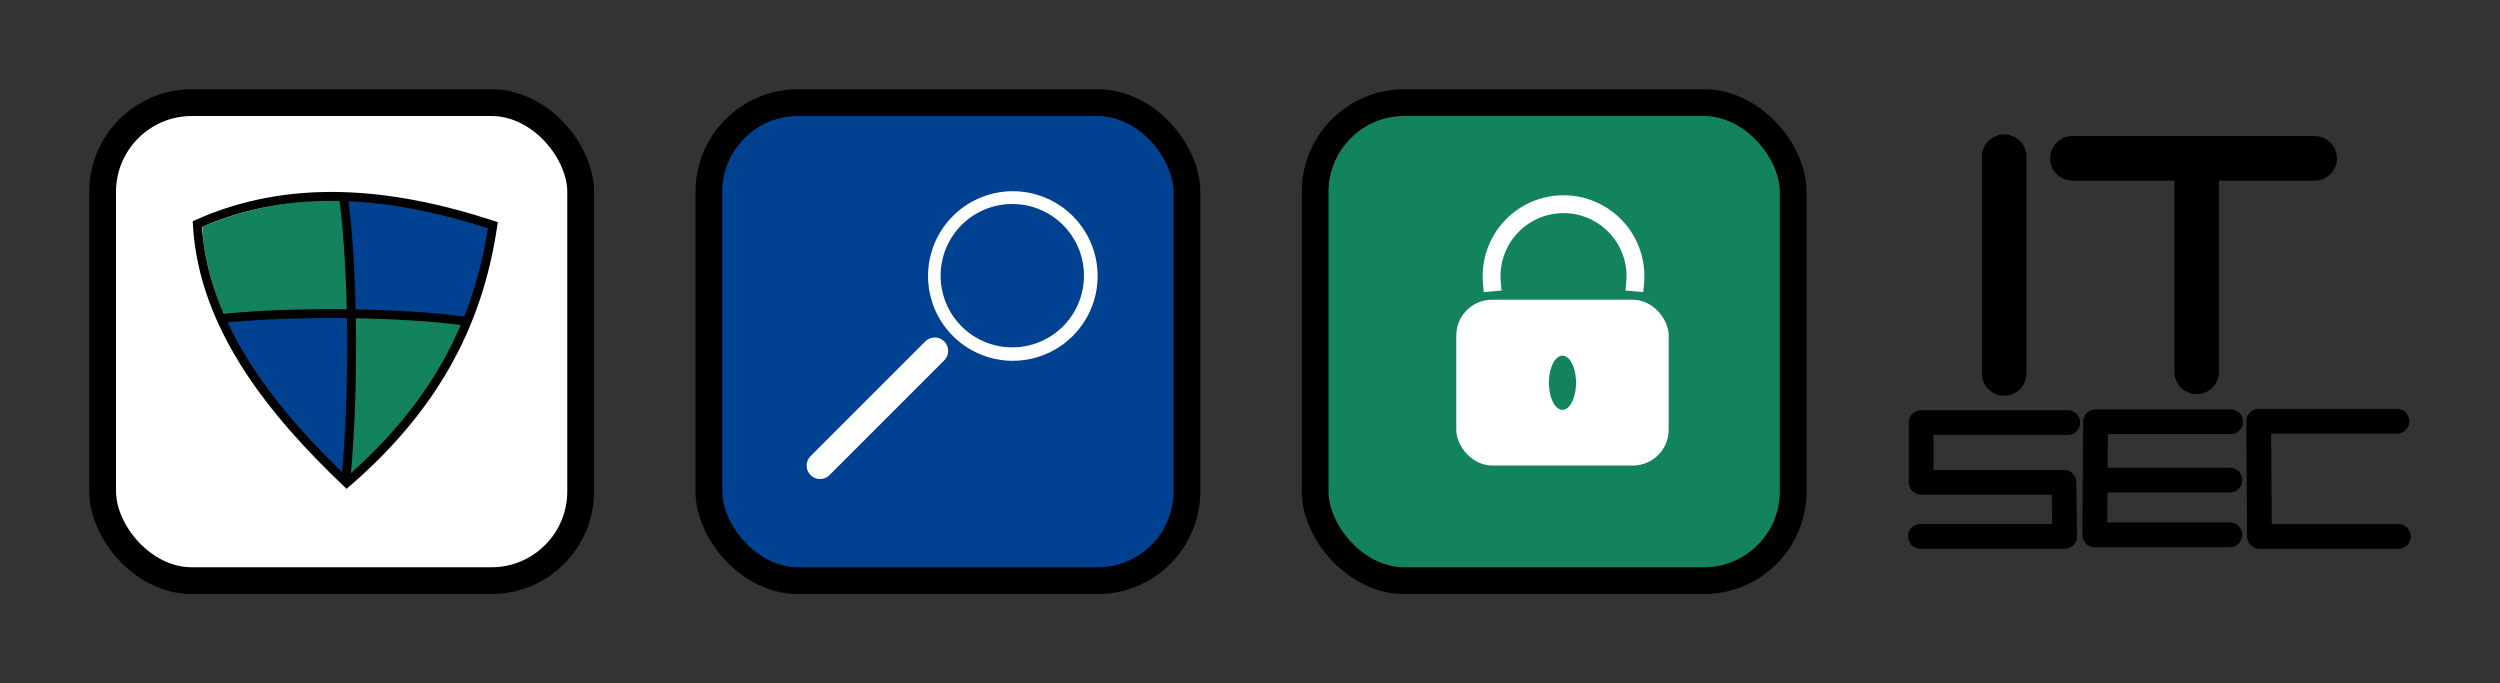 <?xml version="1.0" encoding="UTF-8" standalone="no"?>
<!-- Created with Inkscape (http://www.inkscape.org/) -->
<svg xmlns:dc="http://purl.org/dc/elements/1.1/" xmlns:cc="http://creativecommons.org/ns#" xmlns:rdf="http://www.w3.org/1999/02/22-rdf-syntax-ns#" xmlns:svg="http://www.w3.org/2000/svg" xmlns="http://www.w3.org/2000/svg" version="1.1" width="280.157" height="76.571" id="svg2">
  <rect width="100%" height="100%" fill="#333333" stroke="none"/>
  <defs id="defs4"/>
  <g transform="translate(-70.04,-29.122)" id="layer1">
    <g transform="translate(0,-0.502)" id="g3034">
      <g transform="translate(136.876,-61.761)" id="g3828">
        <g transform="translate(-65.812,-37.875)" id="g3807">
          <path d="m 223.571,146.826 0,24.286" id="path3787" style="fill:none;stroke:#000000;stroke-width:5;stroke-linecap:round;stroke-linejoin:miter;stroke-miterlimit:4;stroke-opacity:1;stroke-dasharray:none"/>
          <path d="m 231.214,147.005 27.143,0" id="path3789" style="fill:none;stroke:#000000;stroke-width:5;stroke-linecap:round;stroke-linejoin:miter;stroke-miterlimit:4;stroke-opacity:1;stroke-dasharray:none"/>
          <path d="m 245.143,147.005 0,23.929" id="path3791" style="fill:none;stroke:#000000;stroke-width:5;stroke-linecap:round;stroke-linejoin:miter;stroke-miterlimit:4;stroke-opacity:1;stroke-dasharray:none"/>
        </g>
        <g transform="translate(-60.536,-41.875)" id="g3822">
          <path d="m 225.418,180.614 -16.427,0 0,6.696 15.999,0 0.086,6.058 -16.17,0" id="path3793" style="fill:none;stroke:#000000;stroke-width:2.775;stroke-linecap:round;stroke-linejoin:round;stroke-miterlimit:4;stroke-opacity:1;stroke-dasharray:none"/>
          <path d="m 243.589,193.199 -15.144,0 0.086,-12.674 15.144,0" id="path3795" style="fill:none;stroke:#000000;stroke-width:2.775;stroke-linecap:round;stroke-linejoin:round;stroke-miterlimit:4;stroke-opacity:1;stroke-dasharray:none"/>
          <path d="m 228.959,187.061 14.63,0" id="path3797" style="fill:none;stroke:#000000;stroke-width:2.775;stroke-linecap:round;stroke-linejoin:round;stroke-miterlimit:4;stroke-opacity:1;stroke-dasharray:none"/>
          <path d="m 262.47,193.377 -15.571,0 -0.086,-12.913 15.486,0" id="path3799" style="fill:none;stroke:#000000;stroke-width:2.775;stroke-linecap:round;stroke-linejoin:round;stroke-miterlimit:4;stroke-opacity:1;stroke-dasharray:none"/>
        </g>
      </g>
    </g>
    <g transform="translate(1.686,0.502)" id="g3022">
      <rect width="53.571" height="53.571" rx="10" x="147.793" y="40.12" id="rect2985" style="fill:#004291;fill-opacity:1;stroke:#000000;stroke-width:3;stroke-linecap:round;stroke-linejoin:round;stroke-miterlimit:4;stroke-opacity:1;stroke-dasharray:none"/>
      <path d="m 108.929,222.184 a 8.75,8.75 0 1 1 -17.5,0 8.75,8.75 0 1 1 17.5,0 z" transform="translate(81.676,-162.634)" id="path3839" style="fill:#ffffff;fill-opacity:1;stroke:#ffffff;stroke-width:1.5;stroke-linecap:round;stroke-linejoin:round;stroke-miterlimit:4;stroke-opacity:1;stroke-dasharray:none"/>
      <path d="m 108.929,222.184 a 8.75,8.75 0 1 1 -17.5,0 8.75,8.75 0 1 1 17.5,0 z" transform="matrix(0.918,0,0,0.918,89.83,-144.452)" id="path3839-6" style="fill:#004291;fill-opacity:1;stroke:none"/>
      <path d="m 173.105,67.943 -12.857,12.857" id="path3841" style="fill:#ffffff;stroke:#ffffff;stroke-width:3;stroke-linecap:round;stroke-linejoin:miter;stroke-miterlimit:4;stroke-opacity:1;stroke-dasharray:none"/>
    </g>
    <g transform="translate(0,0.502)" id="g3010">
      <rect width="53.571" height="53.571" rx="10" x="81.54" y="40.12" id="rect2985-8" style="fill:#ffffff;fill-opacity:1;stroke:#000000;stroke-width:3;stroke-linecap:round;stroke-linejoin:round;stroke-miterlimit:4;stroke-opacity:1;stroke-dasharray:none"/>
      <g transform="translate(-113.214,-2.679)" id="g3929">
        <path d="m 220.053,82.987 c -3.997,-4.119 -6.255,-6.854 -8.602,-10.421 -1.143,-1.737 -2.911,-4.848 -2.911,-5.122 0,-0.31 3.263,-0.537 9.48,-0.66 l 4.455,-0.088 -0.003,3.003 c -0.005,5.178 -0.425,14.634 -0.662,14.899 -0.051,0.057 -0.842,-0.667 -1.758,-1.611 l 0,0 z" id="path3864" style="fill:#004291;fill-opacity:1;stroke:none"/>
        <path d="m 208.064,65.921 c -1.067,-2.526 -1.974,-6.191 -2.094,-8.462 l -0.041,-0.777 1.71,-0.646 c 3.042,-1.149 6.562,-1.917 10.114,-2.206 1.544,-0.126 4.042,-0.188 4.042,-0.101 0,0.02 0.058,0.509 0.129,1.086 0.236,1.925 0.516,5.891 0.608,8.632 l 0.091,2.71 -4.2,0.091 c -4.002,0.087 -6.83,0.218 -9.012,0.419 l -0.994,0.091 -0.354,-0.839 0,0 z" id="path3860" style="fill:#13835f;fill-opacity:1;stroke:none"/>
        <path d="m 234.569,66.958 c -1.604,-0.216 -5.558,-0.505 -7.922,-0.58 -1.329,-0.042 -2.785,-0.108 -3.236,-0.147 l -0.819,-0.071 -0.091,-2.643 c -0.117,-3.411 -0.431,-7.698 -0.701,-9.562 l -0.068,-0.473 1.517,0.103 c 3.919,0.266 8.931,1.251 13.613,2.676 l 1.354,0.412 -0.318,1.697 c -0.398,2.123 -1.225,5.201 -1.923,7.159 -0.294,0.824 -0.549,1.507 -0.568,1.517 -0.018,0.011 -0.396,-0.03 -0.839,-0.089 l 0,0 z" id="path3866" style="fill:#004291;fill-opacity:1;stroke:none"/>
        <path d="m 222.233,84.551 c 0.263,-1.591 0.677,-12.567 0.6,-15.935 l -0.047,-2.065 1.775,0.078 c 5.431,0.24 10.504,0.622 10.687,0.805 0.112,0.112 -1.706,3.671 -2.851,5.583 -1.175,1.961 -3.191,4.745 -4.717,6.511 -1.083,1.255 -5.25,5.466 -5.408,5.466 -0.062,0 -0.081,-0.2 -0.04,-0.444 z" id="path3862" style="fill:#13835f;fill-opacity:1;stroke:none"/>
        <g transform="translate(-65.103,7.378)" id="g3855">
          <path d="m 270.468,49.028 c 0.641,11.704 8.718,21.348 16.742,28.999 9.452,-8.168 14.697,-17.358 16.377,-28.871 -11.642,-3.804 -22.822,-4.723 -33.119,-0.128 z" id="path3847" style="fill:none;stroke:#000000;stroke-width:1px;stroke-linecap:butt;stroke-linejoin:miter;stroke-opacity:1"/>
          <path d="m 287.136,77.439 c 0.945,-9.851 0.792,-23.253 -0.253,-31.188" id="path3849" style="fill:none;stroke:#000000;stroke-width:1px;stroke-linecap:round;stroke-linejoin:miter;stroke-opacity:1"/>
          <path d="m 272.867,59.655 c 8.189,-0.92 20.679,-0.721 27.653,0.253" id="path3851" style="fill:none;stroke:#000000;stroke-width:1px;stroke-linecap:butt;stroke-linejoin:miter;stroke-opacity:1"/>
        </g>
      </g>
    </g>
    <g transform="translate(-0.997,-0.502)" id="g3028">
      <rect width="53.571" height="53.571" rx="10" x="218.415" y="41.124" id="rect2985-7" style="fill:#13835f;fill-opacity:1;stroke:#000000;stroke-width:3;stroke-linecap:round;stroke-linejoin:round;stroke-miterlimit:4;stroke-opacity:1;stroke-dasharray:none"/>
      <rect width="22.8" height="17.58" rx="3.508" x="234.733" y="63.712" id="rect3939" style="fill:#ffffff;fill-opacity:1;stroke:#ffffff;stroke-width:1;stroke-linecap:round;stroke-linejoin:round;stroke-miterlimit:4;stroke-opacity:1;stroke-dasharray:none"/>
      <path d="m 247.892,121.207 a 9.286,9.286 0 1 1 18.501,0" transform="matrix(0.868,0,0,0.868,23.05,-43.935)" id="path3941" style="fill:none;stroke:#ffffff;stroke-width:2.305;stroke-linecap:square;stroke-linejoin:round;stroke-miterlimit:4;stroke-opacity:1;stroke-dasharray:none"/>
      <path d="m 261.071,137.005 a 1.518,3.036 0 1 1 -3.036,0 1.518,3.036 0 1 1 3.036,0 z" transform="translate(-13.42,-64.489)" id="path3943" style="fill:#13835f;fill-opacity:1;stroke:none"/>
    </g>
  </g>
</svg>